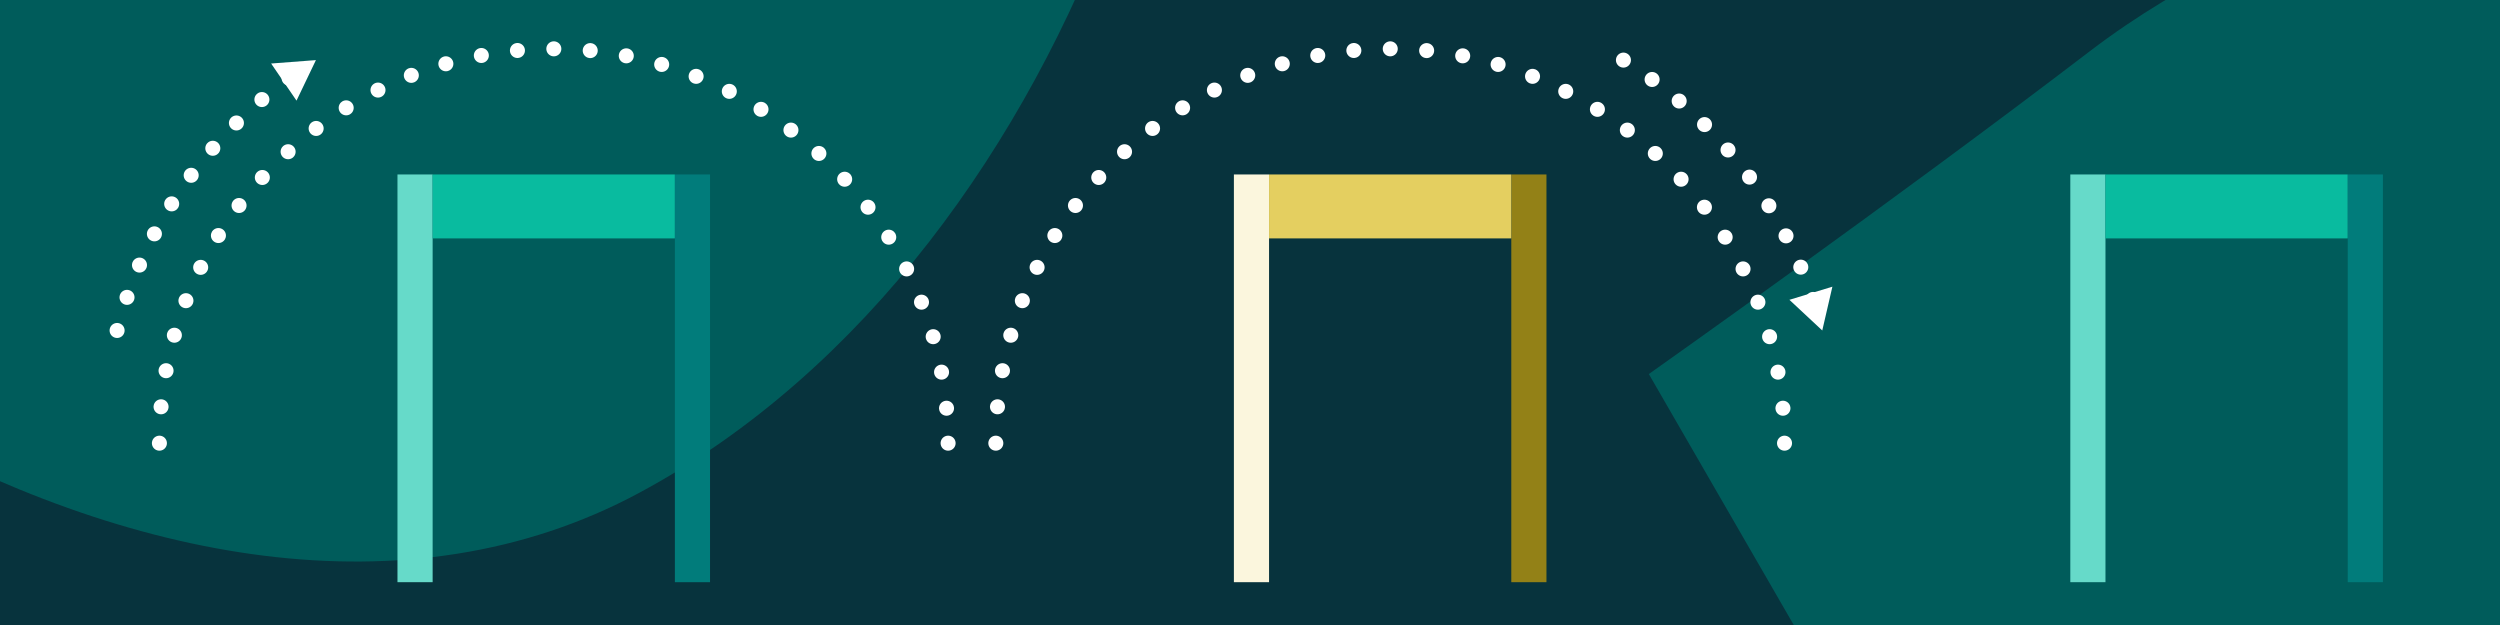 <?xml version="1.0" encoding="UTF-8"?>
<svg id="Layer_1" data-name="Layer 1" xmlns="http://www.w3.org/2000/svg" xmlns:xlink="http://www.w3.org/1999/xlink" viewBox="0 0 832 208">
  <defs>
    <style>
      .cls-1, .cls-2, .cls-3, .cls-4, .cls-5 {
        fill: none;
      }

      .cls-6 {
        fill: #fbf6dd;
      }

      .cls-7 {
        fill: #017c7b;
      }

      .cls-8 {
        clip-path: url(#clippath-1);
      }

      .cls-9 {
        clip-path: url(#clippath-2);
      }

      .cls-10 {
        fill: #fff;
      }

      .cls-2 {
        stroke-dasharray: 0 12.13;
      }

      .cls-2, .cls-3, .cls-4, .cls-5 {
        stroke: #fff;
        stroke-linecap: round;
        stroke-miterlimit: 10;
        stroke-width: 5px;
      }

      .cls-3 {
        stroke-dasharray: 0 11.52;
      }

      .cls-11 {
        fill: #e4cf60;
      }

      .cls-4 {
        stroke-dasharray: 0 11.52;
      }

      .cls-12 {
        fill: #938117;
      }

      .cls-13 {
        fill: #09bb9f;
      }

      .cls-14 {
        fill: #07333d;
      }

      .cls-15 {
        fill: #005c5b;
      }

      .cls-16 {
        fill: #66dac9;
      }

      .cls-17 {
        fill: #66dac9;
      }

      .cls-18 {
        clip-path: url(#clippath);
      }
    </style>
    <clipPath id="clippath">
      <rect class="cls-1" x="0" width="832" height="208"/>
    </clipPath>
    <clipPath id="clippath-1">
      <rect class="cls-1" x="0" y="-336.67" width="832" height="208"/>
    </clipPath>
    <clipPath id="clippath-2">
      <rect class="cls-1" y="358.08" width="832" height="208"/>
    </clipPath>
  </defs>
  <g class="cls-18">
    <rect class="cls-14" x="-1.84" y="-2.54" width="836.89" height="212.61"/>
    <g>
      <rect class="cls-16" x="56.21" y="39.06" width="82" height="82" rx="14.75" ry="14.75"/>
      <path class="cls-10" d="M125.68,55.99c-.39-1.09-1.6-1.66-2.7-1.27l-17.45,6.16c-.37.13-.7.37-.94.68-.72.92-.56,2.24.36,2.96l2.73,2.12,1.96,1.53-12.41,15.62-12.64-9.82-20.85,24.58,7.03,5.46,15.26-18.63,12.64,9.82,17.39-22.05,4.7,3.65c.31.24.69.39,1.08.43,1.16.11,2.19-.74,2.3-1.89l1.64-18.43c.03-.31,0-.62-.12-.92Z"/>
    </g>
    <path class="cls-15" d="M386.73-259.57c40.53,120.65-23.64,342.76-174.01,423.59C58.57,246.89-163.77,88.2-225.66-51.89-298.96-217.83-134.15-350.75,8.97-395.23c132.86-41.28,320.27-35.49,377.76,135.66Z"/>
    <path class="cls-15" d="M1093.9,187.7L835.74-41.71s-75.89,9.56-140.44,58.9c-64.55,49.35-146.57,107.29-146.57,107.29l151.71,262.68,377.45-170.13,16.01-29.34Z"/>
    <g>
      <g>
        <rect class="cls-17" x="132.28" y="58.06" width="11.7" height="135.69"/>
        <rect class="cls-7" x="224.6" y="58.06" width="11.7" height="135.69"/>
        <rect class="cls-13" x="143.98" y="58.06" width="80.6" height="21.28"/>
      </g>
      <g>
        <rect class="cls-6" x="410.64" y="58.06" width="11.7" height="135.69"/>
        <rect class="cls-12" x="502.96" y="58.06" width="11.7" height="135.69"/>
        <rect class="cls-11" x="422.34" y="58.06" width="80.6" height="21.28"/>
      </g>
      <g>
        <rect class="cls-17" x="689" y="58.06" width="11.7" height="135.69"/>
        <rect class="cls-7" x="781.33" y="58.06" width="11.7" height="135.69"/>
        <rect class="cls-13" x="700.7" y="58.06" width="80.6" height="21.28"/>
      </g>
      <g>
        <line class="cls-5" x1="53.05" y1="147.49" x2="53.05" y2="147.49"/>
        <path class="cls-2" d="M53.6,135.38c6.11-66.8,62.29-119.13,130.69-119.13s127.93,55.51,131.1,125.18"/>
        <line class="cls-5" x1="315.53" y1="147.49" x2="315.53" y2="147.49"/>
      </g>
      <g>
        <line class="cls-5" x1="331.41" y1="147.49" x2="331.41" y2="147.49"/>
        <path class="cls-2" d="M331.96,135.38c6.11-66.8,62.29-119.13,130.69-119.13s127.93,55.51,131.1,125.18"/>
        <line class="cls-5" x1="593.89" y1="147.49" x2="593.89" y2="147.49"/>
      </g>
      <g>
        <line class="cls-5" x1="96.21" y1="26.01" x2="96.21" y2="26.01"/>
        <path class="cls-3" d="M87.16,33.13c-21.8,18.53-38.23,43.19-46.64,71.3"/>
        <line class="cls-5" x1="38.97" y1="109.98" x2="38.97" y2="109.98"/>
        <polygon class="cls-10" points="90.23 21.14 105.14 20 98.68 33.49 90.23 21.14"/>
      </g>
      <g>
        <line class="cls-5" x1="540.28" y1="20" x2="540.28" y2="20"/>
        <path class="cls-4" d="M549.82,26.45c23.16,17,41.26,40.49,51.63,67.78"/>
        <line class="cls-5" x1="603.39" y1="99.65" x2="603.39" y2="99.65"/>
        <polygon class="cls-10" points="595.51 99.78 606.45 109.98 609.82 95.41 595.51 99.78"/>
      </g>
    </g>
  </g>
  <g class="cls-8">
    <path class="cls-15" d="M422.22-158.95c40.53,120.65-23.64,342.76-174.01,423.59C94.06,347.5-128.28,188.82-190.17,48.72-263.47-117.21-98.66-250.14,44.46-294.61c132.86-41.28,320.27-35.49,377.76,135.66Z"/>
  </g>
  <g class="cls-9">
    <path class="cls-14" d="M646.59,325.07l10.13-59.89-260.32-95.95s-52.18,36.73-78.61,39.13c-17.08,1.55-64.04,140.28-95.13,238.25,34.43,27.47,66.13,70.93,86.28,120.31l286.16,62.6,17.23-101.88-86.25-143.79s55.28-27.93,120.51-58.78Z"/>
  </g>
</svg>